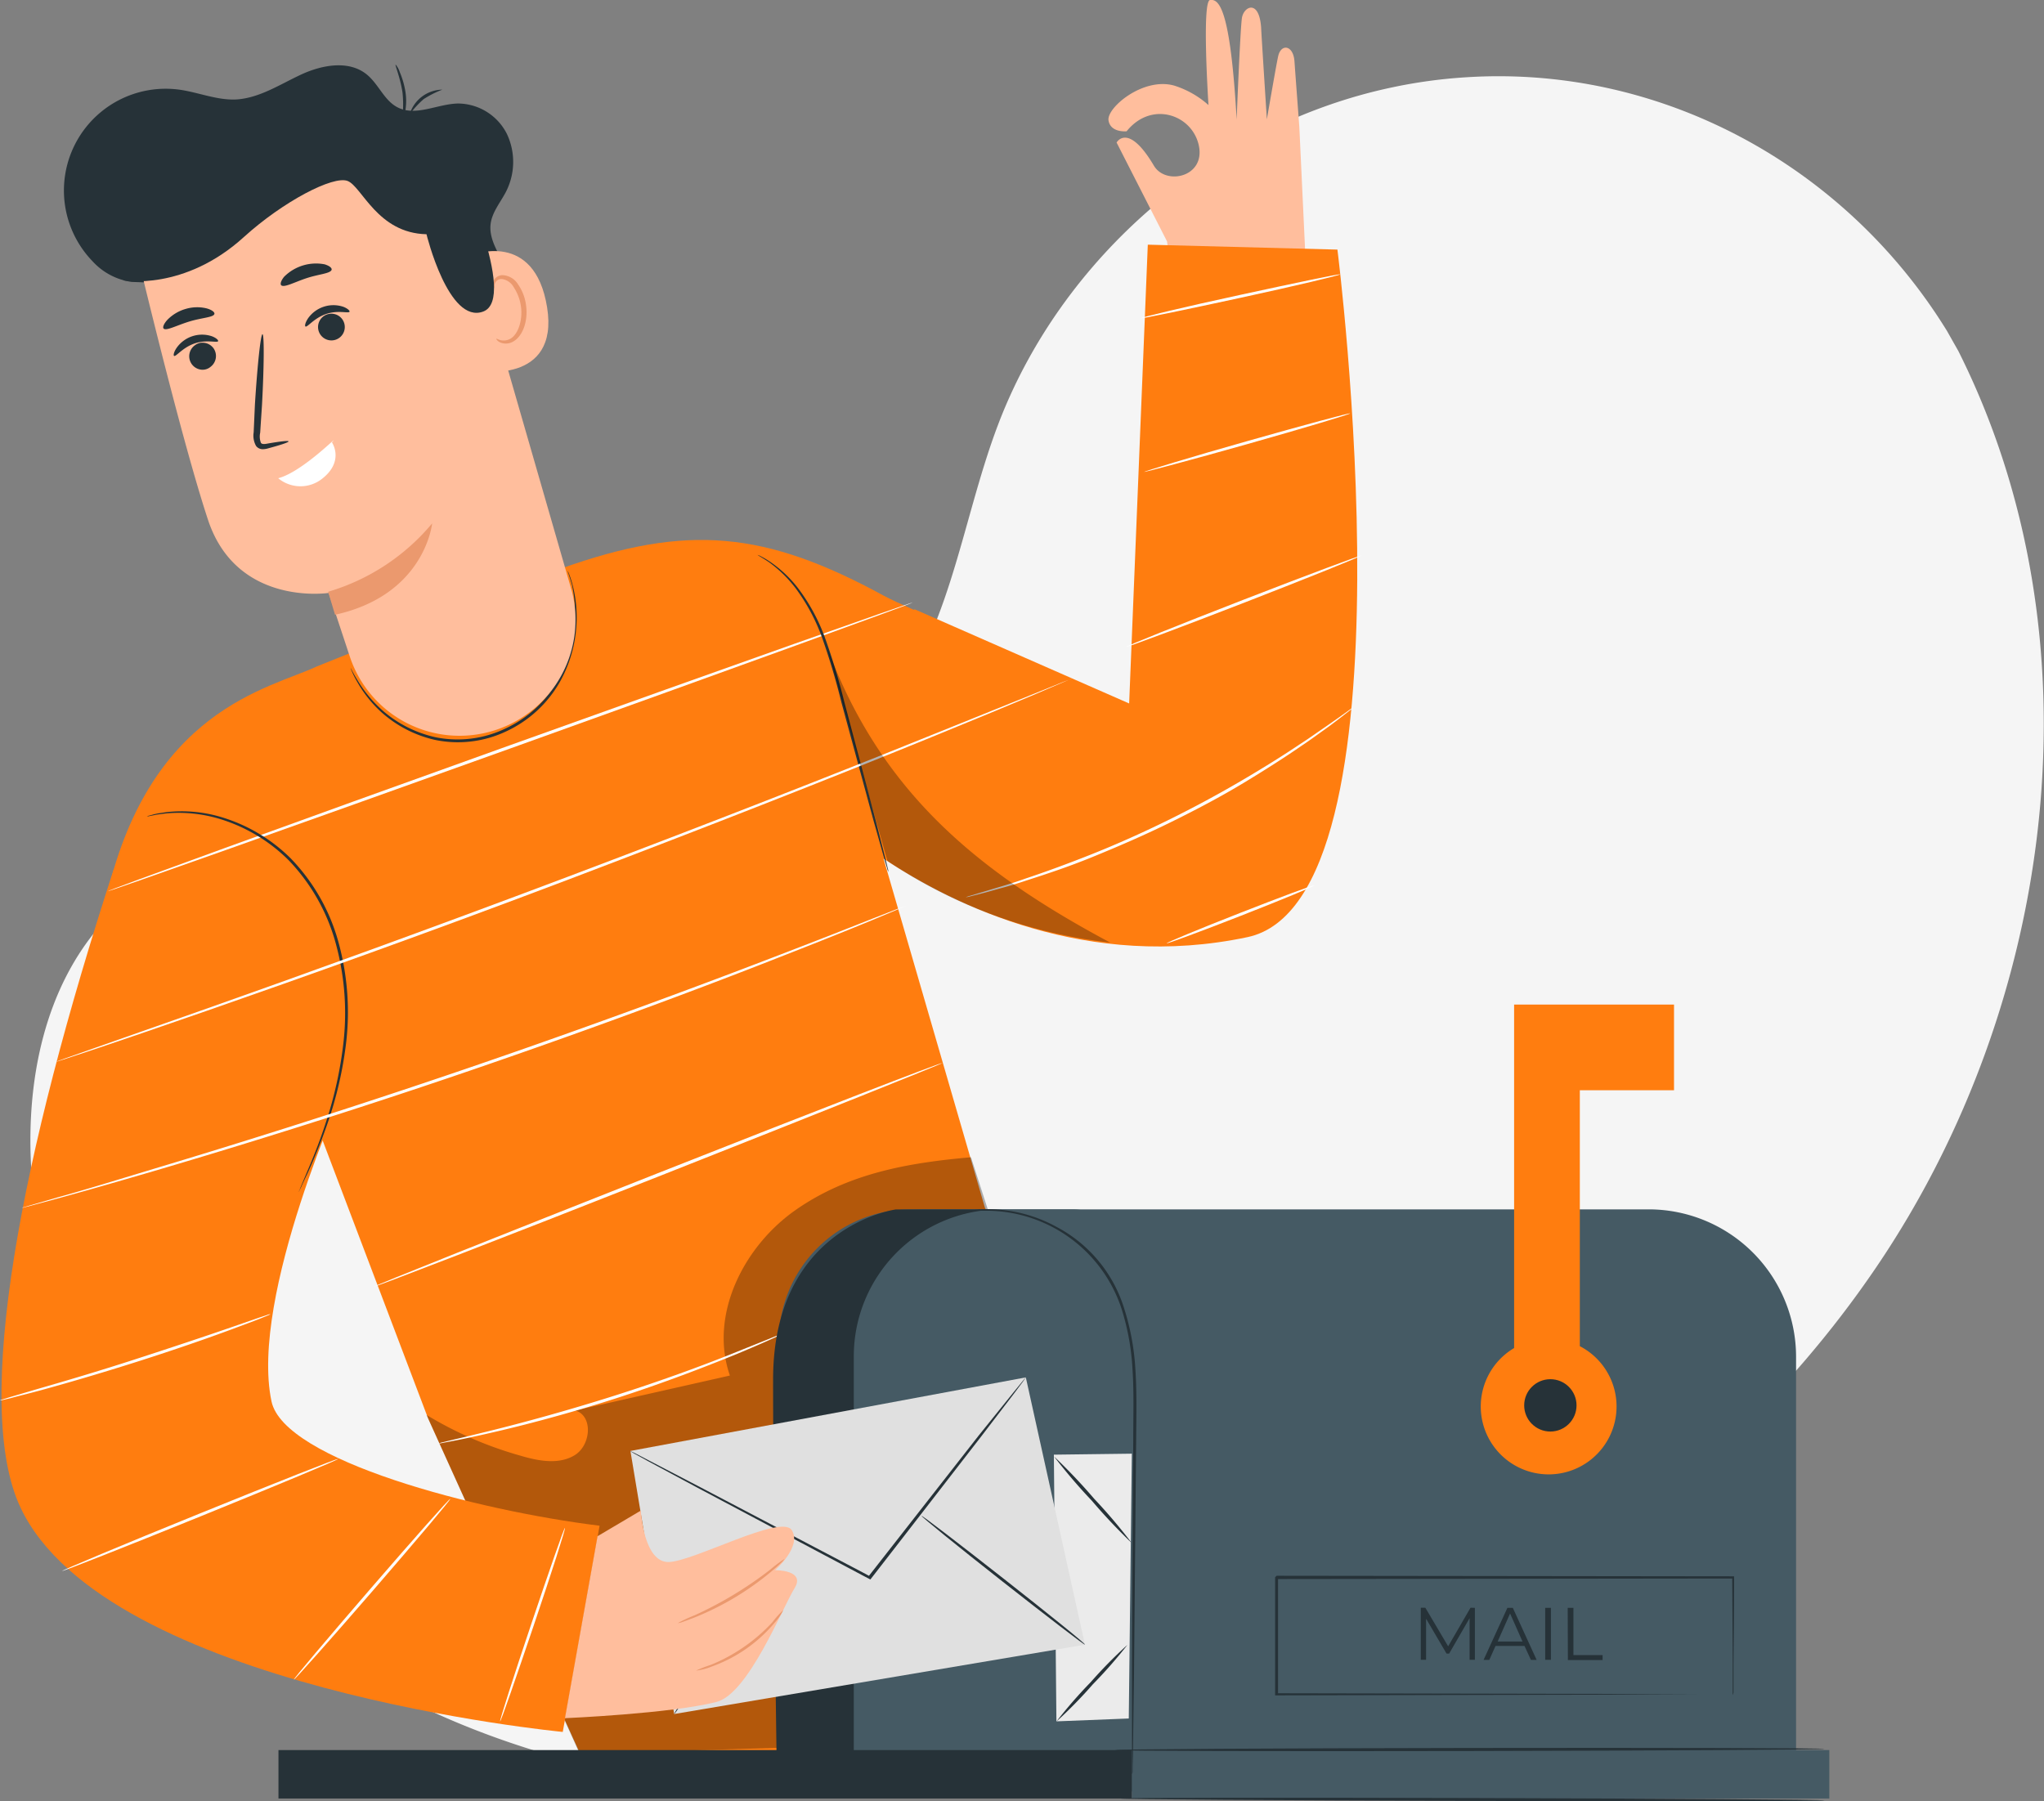 <svg xmlns="http://www.w3.org/2000/svg" id="e19e3a15-c9c2-444d-9c9a-a6c19d5f24c7" data-name="Layer 1" viewBox="0 0 328.77 289.75"><rect x="0" y="0" width="328.77" height="289.75" fill="#808080" stroke="none"/><defs><style>.a9eb6d13-bb7f-404b-83af-16568d84e340{fill:#f5f5f5;}.f5bce9e3-7bee-42dc-86df-54cef7588c70{fill:#ffbe9d;}.aae6168a-a1cb-420e-87a1-dc00ce353a24{fill:#ff7d0f;}.ff18241c-7b17-4cc6-a923-7134b2200e78{isolation:isolate;opacity:0.3;}.f19406a5-ec47-4c96-9479-9725f14911ad{fill:#fff;}.a4e09072-6b8a-4483-aa16-89b96555baac{fill:#263238;}.fdd6d617-cead-4ee0-b1c4-86fa7c53d003{fill:#455a64;}.fc53e60d-17d2-4802-91d1-82afe585e27d{fill:#ebebeb;}.a4c7276a-3e0e-436e-8b6a-465f37299d6c{fill:#eb996e;}.b474c3bf-24e4-4a34-b40a-8ea01bdbcae1{fill:#e0e0e0;}</style></defs><path class="a9eb6d13-bb7f-404b-83af-16568d84e340" d="M315,56.48c23.17,46.18,15.84,104.47-13.13,147.25s-77.16,70.49-127.82,80.57C137.9,291.5,99,290,66,273.67S7,224.37,5,187.54c-.75-13.9,2.2-28.67,11.49-39.06,14.82-16.59,40.12-17.17,62.36-16.54s47.52.17,62.47-16.35c11.43-12.69,13.12-31.11,19.15-47.1,10.26-27.2,35-48.43,63.43-54.43a81.41,81.41,0,0,1,11.94-1.63c31.23-2,60.93,14.14,77.34,40.83Z"></path><path class="f5bce9e3-7bee-42dc-86df-54cef7588c70" d="M189.14,48.79s-.53-2.55-1.42-9.94L179.6,22.93s1.83-3.33,6,3.72c1.91,3.22,8.26,1.84,7.24-3.18s-7.61-7.35-11.63-2.35c0,0-2.6.27-2.91-1.76s5.57-7,10.57-5.59a15.11,15.11,0,0,1,5.51,3.13S193.28.16,194.63,0s3.25.92,4.28,19.23c0,0,.57-14.49.85-16.34s2.76-3.09,3.09,1.55c0,.51.92,14.75.92,14.75S205.39,9.79,205.6,9c.46-2,2.42-1.77,2.61.86.14,2,.78,10.5.78,10.5l1.23,26.19h.17"></path><path class="aae6168a-a1cb-420e-87a1-dc00ce353a24" d="M215.12,40.15l-30.5-.79-3,73.8L147.09,98l-.06.12c-2.07-.92-3.88-1.75-4.85-2.28-19.06-10.39-31.57-11.66-52-4.36L51,107.19c-7.58,3.58-27.32,6.88-34.09,38.09L16,149l31.36,22.5,21.5,56.67,25.72,56.74L153.74,283l30.94-38.58-26.26-50.15-16.31-56.16c11.53,7.65,32.92,18.06,58.54,12.64,27.79-5.88,14.47-110.6,14.47-110.6Z"></path><path class="ff18241c-7b17-4cc6-a923-7134b2200e78" d="M68.61,227.61a60.75,60.75,0,0,0,15.09,6.55c2.89.86,6.2,1.49,8.76-.09s3-6.25.09-7.19l24.85-5.61c-3.37-9.7,2.18-20.77,10.59-26.64s18-7.58,28.19-8.47l12.39,38.44-41.42,56.5-33.91,1Z"></path><path class="aae6168a-a1cb-420e-87a1-dc00ce353a24" d="M55.61,174.5s-15.53,34-11.94,50.93c2,9.48,33,17.57,52.77,20L90.52,278.6S17,271.61,3.3,242.51c-7.81-16.53.1-56.95,15-102.7Z"></path><path class="f19406a5-ec47-4c96-9479-9725f14911ad" d="M126.36,214.3a2.65,2.65,0,0,1-.52.29l-1.55.72c-1.35.62-3.33,1.47-5.78,2.5-4.91,2-11.78,4.67-19.5,7.15s-14.85,4.34-20,5.51c-2.59.6-4.69,1.05-6.15,1.32l-1.68.32a2.33,2.33,0,0,1-.59.08,2.7,2.7,0,0,1,.57-.18l1.66-.4c1.45-.33,3.54-.84,6.12-1.47,5.15-1.28,12.23-3.19,20-5.66s14.59-5,19.52-7c2.47-1,4.46-1.78,5.83-2.35l1.58-.64A2.92,2.92,0,0,1,126.36,214.3Z"></path><path class="f19406a5-ec47-4c96-9479-9725f14911ad" d="M146.82,96.92c0,.12-28.91,10.62-64.66,23.45s-64.79,23.12-64.84,23S46.23,132.71,82,119.89,146.78,96.8,146.82,96.92Z"></path><path class="a4e09072-6b8a-4483-aa16-89b96555baac" d="M48.06,191.72a.9.9,0,0,1,.08-.21l.23-.57.92-2.19c.81-1.91,2-4.7,3.13-8.21a63.59,63.59,0,0,0,2.81-12.71,42.44,42.44,0,0,0-1.14-15.75,31.13,31.13,0,0,0-7.66-13.7,26.67,26.67,0,0,0-11-6.62,22.8,22.8,0,0,0-8.65-.92l-1.36.17c-.4.06-.72.14-1,.19l-.6.12h-.21a.44.44,0,0,0,.19-.07l.61-.16a10,10,0,0,1,1-.24l1.37-.21a22.13,22.13,0,0,1,8.75.78,26.7,26.7,0,0,1,11.2,6.63,31.22,31.22,0,0,1,7.81,13.88,42.36,42.36,0,0,1,1.12,15.93,61.83,61.83,0,0,1-2.94,12.74c-1.21,3.52-2.41,6.28-3.27,8.18-.44.91-.79,1.67-1,2.15l-.28.56a.7.7,0,0,1-.11.23Z"></path><path class="a4e09072-6b8a-4483-aa16-89b96555baac" d="M121.87,89.27a2.74,2.74,0,0,1,.53.23,13.57,13.57,0,0,1,1.42.84,19.63,19.63,0,0,1,4.44,4.14,30.49,30.49,0,0,1,4.35,7.88,104,104,0,0,1,3.19,10.54l5.11,19.29,1.49,5.87.39,1.6a2.2,2.2,0,0,1,.1.57,2,2,0,0,1-.19-.54c-.12-.42-.28-.92-.47-1.58l-1.65-5.83L135.34,113a109.43,109.43,0,0,0-3.14-10.51,31,31,0,0,0-4.2-7.83,20.48,20.48,0,0,0-4.27-4.2c-1.17-.79-1.89-1.15-1.86-1.19Z"></path><path class="f19406a5-ec47-4c96-9479-9725f14911ad" d="M172.67,109l-.4.19-1.23.54-4.66,2c-4.08,1.73-10,4.17-17.34,7.17-14.69,6-35,14-57.6,22.58s-43.18,15.9-58.18,21.12c-7.47,2.6-13.54,4.67-17.74,6.08l-4.84,1.6-1.26.41-.44.13.43-.18,1.25-.45,4.8-1.69,17.69-6.22c14.93-5.27,35.51-12.69,58.12-21.22s43-16.53,57.65-22.45l17.38-7L171,109.7l1.24-.48Z"></path><path class="f19406a5-ec47-4c96-9479-9725f14911ad" d="M145.77,145.67l-.35.16-1,.45-4,1.68c-3.52,1.46-8.63,3.51-15,6-12.67,5-30.31,11.58-49.94,18.3s-37.67,12.28-50.7,16.11c-6.53,1.91-11.83,3.42-15.51,4.42L5,193.94l-1.1.28a2.34,2.34,0,0,1-.38.09,1.4,1.4,0,0,1,.36-.13L5,193.85l4.21-1.22c3.67-1,8.94-2.61,15.46-4.59,13-3.9,31-9.52,50.63-16.23s37.28-13.27,50-18.17c6.35-2.44,11.48-4.45,15-5.85l4.09-1.6,1.07-.4Z"></path><path class="f19406a5-ec47-4c96-9479-9725f14911ad" d="M217.59,113.86a3.3,3.3,0,0,1-.53.46l-1.61,1.25c-.7.54-1.56,1.2-2.58,1.92s-2.17,1.58-3.48,2.45c-2.6,1.8-5.77,3.83-9.36,6s-7.64,4.32-11.94,6.43-8.56,3.93-12.43,5.51-7.44,2.75-10.46,3.72c-1.49.5-2.87.92-4.08,1.24s-2.24.64-3.09.85l-2,.51a5.63,5.63,0,0,1-.69.14,4.12,4.12,0,0,1,.67-.24l1.94-.58,3.08-.92c1.24-.37,2.55-.78,4-1.3,3-1,6.52-2.28,10.4-3.82s8.07-3.39,12.38-5.51,8.34-4.31,11.95-6.43,6.77-4.1,9.38-5.86c1.33-.85,2.48-1.68,3.52-2.39s1.91-1.33,2.63-1.83l1.65-1.18a4,4,0,0,1,.65-.42Z"></path><path class="f19406a5-ec47-4c96-9479-9725f14911ad" d="M219,89.35c0,.13-8.38,3.52-18.83,7.58s-19,7.25-19,7.12,8.37-3.51,18.83-7.57S219,89.24,219,89.35Z"></path><path class="f19406a5-ec47-4c96-9479-9725f14911ad" d="M217.17,66.5c0,.13-7.35,2.34-16.54,4.94S184,76,184,75.92s7.35-2.34,16.54-4.94,16.59-4.61,16.63-4.48Z"></path><path class="f19406a5-ec47-4c96-9479-9725f14911ad" d="M215.55,44.14c0,.13-7.14,1.84-16,3.76s-16.07,3.42-16.09,3.3,7.12-1.84,16-3.76S215.51,44,215.55,44.14Z"></path><path class="f19406a5-ec47-4c96-9479-9725f14911ad" d="M151.56,171c0,.12-20.39,8.27-45.64,18.25S60.14,207.13,60.1,207s20.38-8.27,45.64-18.25S151.52,170.83,151.56,171Z"></path><path class="f19406a5-ec47-4c96-9479-9725f14911ad" d="M43.5,211.4a2,2,0,0,1-.42.2l-1.23.51c-1.07.42-2.63,1-4.59,1.73-3.88,1.44-9.27,3.32-15.28,5.23s-11.5,3.5-15.49,4.59c-2,.54-3.61.92-4.74,1.24l-1.29.3a1.43,1.43,0,0,1-.46.07,1.72,1.72,0,0,1,.43-.16l1.28-.4,4.69-1.38c4-1.15,9.43-2.75,15.44-4.7s11.4-3.75,15.3-5.1l4.59-1.59,1.26-.42A1.46,1.46,0,0,1,43.5,211.4Z"></path><path class="f19406a5-ec47-4c96-9479-9725f14911ad" d="M54.4,234.68c.06.12-9.85,4.25-22.11,9.23S10,252.83,10,252.71s9.84-4.26,22.12-9.24S54.35,234.55,54.4,234.68Z"></path><path class="f19406a5-ec47-4c96-9479-9725f14911ad" d="M72.43,241.11c.1.09-5.45,6.67-12.4,14.7s-12.67,14.46-12.77,14.38,5.46-6.67,12.4-14.7S72.33,241,72.43,241.11Z"></path><path class="f19406a5-ec47-4c96-9479-9725f14911ad" d="M90.87,245.79c.13.05-2.1,7.05-5,15.62s-5.31,15.53-5.43,15.49,2.1-7,5-15.62S90.74,245.75,90.87,245.79Z"></path><path class="f19406a5-ec47-4c96-9479-9725f14911ad" d="M211.39,142.43c.06.12-5.23,2.31-11.79,4.88s-11.95,4.55-11.95,4.43,5.24-2.31,11.81-4.88,11.88-4.56,11.93-4.43Z"></path><path class="ff18241c-7b17-4cc6-a923-7134b2200e78" d="M133,104.05c8.52,23.09,23.88,36,45.57,47.57a80,80,0,0,1-35.83-13.13"></path><path class="fdd6d617-cead-4ee0-b1c4-86fa7c53d003" d="M125.26,288.17H288.89V218.26a23.72,23.72,0,0,0-23.7-23.72H149a23.72,23.72,0,0,0-23.72,23.72h0Z"></path><path class="fdd6d617-cead-4ee0-b1c4-86fa7c53d003" d="M146.47,194.54h26a9.61,9.61,0,0,1,9.61,9.61h0V287a1.22,1.22,0,0,1-1.22,1.22H126.49a1.22,1.22,0,0,1-1.22-1.22h0V215.76a21.22,21.22,0,0,1,21.2-21.22Z"></path><path class="a4e09072-6b8a-4483-aa16-89b96555baac" d="M137.33,288.17v-70a23.62,23.62,0,0,1,23.61-23.62H144.11s-19.76,2.63-19.76,27.36.64,66.27.64,66.27Z"></path><path class="a4e09072-6b8a-4483-aa16-89b96555baac" d="M44.79,281.52H182.08v7.79H44.79Z"></path><path class="fdd6d617-cead-4ee0-b1c4-86fa7c53d003" d="M182.08,281.52H294.24v7.79H182.08Z"></path><path class="a4e09072-6b8a-4483-aa16-89b96555baac" d="M182.08,285.41a1.22,1.22,0,0,1,0-.27V269.58c0-9.82.12-23.32.2-38.24,0-3.73.12-7.34-.11-10.87a39.21,39.21,0,0,0-1.76-9.9,22.91,22.91,0,0,0-21.55-15.81q-.92,0-1.83,0a11.74,11.74,0,0,0-1.33.13l-.8.11h-.29l.28-.06.8-.16a8.49,8.49,0,0,1,1.33-.17,12.48,12.48,0,0,1,1.83-.1A23,23,0,0,1,170,197.39a22.2,22.2,0,0,1,10.79,13,39.56,39.56,0,0,1,1.84,10c.23,3.53.15,7.19.12,10.92-.14,14.9-.26,28.41-.35,38.22-.07,4.87-.12,8.82-.16,11.59,0,1.34-.05,2.4-.06,3.15v.82a3,3,0,0,1-.1.32Z"></path><path class="a4e09072-6b8a-4483-aa16-89b96555baac" d="M293.47,281.33c0,.12-25.56.28-57.07.34s-57.06,0-57.06-.15,25.54-.29,57.06-.34S293.47,281.2,293.47,281.33Z"></path><path class="a4e09072-6b8a-4483-aa16-89b96555baac" d="M293.47,289.62c0,.13-25.37.17-56.65.08s-56.66-.25-56.65-.39,25.35-.17,56.65-.08S293.47,289.48,293.47,289.62Z"></path><path class="a4e09072-6b8a-4483-aa16-89b96555baac" d="M278.7,272.63v-5c0-3.23-.05-7.92-.08-13.86l.14.15-73.42.09c.1-.1-.25.24.23-.24v18.84l-.24-.23,52.36.1,15.44.06h.11l-15.39.07-52.52.11h-.23v-19c.48-.48.14-.13.25-.24l73.42.09h.15v.15c0,6-.07,10.69-.09,13.94v4.59a1.47,1.47,0,0,1-.13.42Z"></path><path class="a4e09072-6b8a-4483-aa16-89b96555baac" d="M237.23,258.64V267h-.85v-6.7l-3.29,5.7h-.42l-3.29-5.61V267h-.85v-8.38h.73l3.67,6.21,3.6-6.21Z"></path><path class="a4e09072-6b8a-4483-aa16-89b96555baac" d="M245.21,264.77h-4.66l-1,2.24h-.92l3.83-8.37h.87l3.83,8.37h-.92Zm-.32-.71-2-4.51-2,4.51Z"></path><path class="a4e09072-6b8a-4483-aa16-89b96555baac" d="M248.54,258.64h.92V267h-.92Z"></path><path class="a4e09072-6b8a-4483-aa16-89b96555baac" d="M252.16,258.64h.92v7.6h4.69v.8h-5.58Z"></path><path class="aae6168a-a1cb-420e-87a1-dc00ce353a24" d="M269.26,175.38V161.6H243.54v55.25a10.92,10.92,0,1,0,10.57-.3V175.38Z"></path><circle class="a4e09072-6b8a-4483-aa16-89b96555baac" cx="249.37" cy="226.07" r="4.21"></circle><path class="a4e09072-6b8a-4483-aa16-89b96555baac" d="M91.32,91.84a5.55,5.55,0,0,1,.24.56,16.6,16.6,0,0,1,.54,1.69,20.8,20.8,0,0,1,.62,6.43,21.2,21.2,0,0,1-2.67,9.18,19.23,19.23,0,0,1-8.59,7.93A18.1,18.1,0,0,1,69.87,119a19.29,19.29,0,0,1-8.5-4.41,19.65,19.65,0,0,1-4-5.06A13.55,13.55,0,0,1,56.6,108a2.86,2.86,0,0,1-.21-.58,23.41,23.41,0,0,0,1.15,2.06,20.52,20.52,0,0,0,4.1,4.9A19.34,19.34,0,0,0,70,118.58a17.76,17.76,0,0,0,11.3-1.39,18.91,18.91,0,0,0,8.41-7.71,21.14,21.14,0,0,0,2.71-9A21.7,21.7,0,0,0,92,94.1C91.59,92.64,91.26,91.86,91.32,91.84Z"></path><path class="fc53e60d-17d2-4802-91d1-82afe585e27d" d="M169.51,234l12.54-.16-.49,42.6-11.64.46Z"></path><path class="a4e09072-6b8a-4483-aa16-89b96555baac" d="M169.92,276.93a75.47,75.47,0,0,1,5.52-6.34,72.75,72.75,0,0,1,5.91-6,76.43,76.43,0,0,1-5.57,6.35A73.64,73.64,0,0,1,169.92,276.93Z"></path><path class="a4e09072-6b8a-4483-aa16-89b96555baac" d="M182.05,248.23q-3.39-3.25-6.43-6.82a89.83,89.83,0,0,1-6.09-7.13A92.61,92.61,0,0,1,176,241.1a89.33,89.33,0,0,1,6.05,7.13Z"></path><path class="a4e09072-6b8a-4483-aa16-89b96555baac" d="M75.57,47.22a3.31,3.31,0,0,0,5.59,2.4c1.77-1.69,1.17-4.64.06-6.83s-2.62-4.4-2.3-6.82c.25-1.83,1.53-3.37,2.4-5a10.53,10.53,0,0,0,.22-9.41,8.87,8.87,0,0,0-7.85-4.91c-3.32.06-6.82,2.14-9.76.61-2.14-1.11-3-3.67-4.9-5.25-2.88-2.38-7.22-1.59-10.63,0S41.73,15.77,38,16c-3.11.15-6.11-1.16-9.18-1.58A16.37,16.37,0,0,0,14.86,42a10.48,10.48,0,0,0,6.31,3.35"></path><path class="f5bce9e3-7bee-42dc-86df-54cef7588c70" d="M79.74,117.42a18.59,18.59,0,0,1-23.47-11.79c-1.83-5.56-3.4-10.25-3.4-10.25S38.08,97.64,33.45,83.6s-12-45.3-12-45.3L21,36.41C35.16,24.23,55.23,22.2,72.73,28.59l.91,2.91L92,95.17A18.61,18.61,0,0,1,79.74,117.42Z"></path><path class="a4e09072-6b8a-4483-aa16-89b96555baac" d="M33.88,59a2.18,2.18,0,0,0,.45-3,2.21,2.21,0,0,0-1.52-.86,2,2,0,0,0-1.46.4,2.17,2.17,0,0,0,1.06,3.93A2,2,0,0,0,33.88,59Z"></path><path class="a4e09072-6b8a-4483-aa16-89b96555baac" d="M28,57.25c.3.17,1.35-1.33,3.29-2s3.67-.06,3.79-.37c.07-.15-.28-.52-1-.79A5,5,0,0,0,28.38,56C27.93,56.68,27.87,57.18,28,57.25Z"></path><path class="a4e09072-6b8a-4483-aa16-89b96555baac" d="M51.71,51.17a2.15,2.15,0,1,0,3-.19l0,0A2.16,2.16,0,0,0,51.71,51.17Z"></path><path class="a4e09072-6b8a-4483-aa16-89b96555baac" d="M49.14,52.52c.29.17,1.34-1.32,3.28-2s3.67-.06,3.8-.38c.07-.14-.29-.52-1-.79a5,5,0,0,0-5.66,1.84C49.06,51.94,49,52.45,49.14,52.52Z"></path><path class="a4e09072-6b8a-4483-aa16-89b96555baac" d="M46.41,71c0-.15-1.32,0-3.35.35-.52.11-1,.13-1.11-.16a2.84,2.84,0,0,1-.1-1.58c.09-1.43.19-2.9.29-4.43.34-6.3.37-11.4.08-11.42S41.39,58.83,41,65.12c-.07,1.54-.13,3-.2,4.44a3.37,3.37,0,0,0,.39,2.18,1.34,1.34,0,0,0,1.1.52,3.23,3.23,0,0,0,.92-.16C45.22,71.56,46.44,71.15,46.41,71Z"></path><path class="f19406a5-ec47-4c96-9479-9725f14911ad" d="M53.39,71.16c1.64-1.84-4.59,4.71-8.64,5.77a5.61,5.61,0,0,0,7,.13C55.48,74.19,53.39,71.16,53.39,71.16Z"></path><path class="a4c7276a-3e0e-436e-8b6a-465f37299d6c" d="M52.78,95.19a34.46,34.46,0,0,0,16.73-11s-1.14,11.52-15.62,14.7Z"></path><path class="f5bce9e3-7bee-42dc-86df-54cef7588c70" d="M75.68,41.13C76,40.93,86,37,88,49.44s-11.17,10.39-11.25,10S75.68,41.13,75.68,41.13Z"></path><path class="a4c7276a-3e0e-436e-8b6a-465f37299d6c" d="M79.85,54.49c0-.05.23.11.63.22a2.21,2.21,0,0,0,1.63-.23c1.23-.7,2-3,1.68-5.21a7.39,7.39,0,0,0-1.12-3,2.58,2.58,0,0,0-1.92-1.38,1.1,1.1,0,0,0-1.17.8,1,1,0,0,0,0,.64.73.73,0,0,1-.29-.69,1.44,1.44,0,0,1,.36-.86,1.66,1.66,0,0,1,1.14-.52,3.1,3.1,0,0,1,2.58,1.55,7.51,7.51,0,0,1,1.25,3.35c.34,2.51-.55,5.07-2.26,5.88a2.33,2.33,0,0,1-2,0C79.92,54.79,79.81,54.52,79.85,54.49Z"></path><path class="a4e09072-6b8a-4483-aa16-89b96555baac" d="M19.89,45.11s9.74,1.76,19.36-7c6.3-5.71,14.35-9.9,16.66-9s4.8,8.4,12.69,8.57c0,0,3.54,14.56,9.14,12.43S73.5,26.75,73.5,26.75L57.69,21,41.53,22.4,25.12,29l-8,8.53Z"></path><path class="a4e09072-6b8a-4483-aa16-89b96555baac" d="M71.15,14.42a16,16,0,0,0-3,1.52,14.83,14.83,0,0,0-2.27,2.48A5.57,5.57,0,0,1,71.15,14.42Z"></path><path class="a4e09072-6b8a-4483-aa16-89b96555baac" d="M63.64,10.39a3.58,3.58,0,0,1,.66,1.21,13.33,13.33,0,0,1,.92,3.22,9.38,9.38,0,0,1-.09,3.34,2.93,2.93,0,0,1-.48,1.31,18.63,18.63,0,0,0,.09-4.6C64.36,12.38,63.49,10.45,63.64,10.39Z"></path><path class="b474c3bf-24e4-4a34-b40a-8ea01bdbcae1" d="M101.4,233.4,165,221.57l9.51,43-66.07,11.15Z"></path><path class="a4e09072-6b8a-4483-aa16-89b96555baac" d="M165,221.57s0,.06-.11.17l-.36.51-1.41,1.89-5.29,6.92c-4.54,5.86-10.77,13.92-17.71,22.86l-.12.16-.17-.09-1.24-.65-26.36-14-8-4.3-2.16-1.19-.55-.32a.59.59,0,0,1-.18-.13l.2.09.58.27,2.19,1.14,8,4.16,26.41,13.86,1.23.66-.3.06,17.81-22.77L163,224l1.49-1.83.39-.47Z"></path><path class="a4e09072-6b8a-4483-aa16-89b96555baac" d="M108.45,275.71c-.11-.07,4-6.56,9.14-14.48S127,246.92,127.13,247s-4,6.56-9.19,14.48S108.56,275.79,108.45,275.71Z"></path><path class="a4e09072-6b8a-4483-aa16-89b96555baac" d="M174.52,264.56c-.09.1-6-4.45-13.3-10.18s-13.07-10.44-13-10.54,6,4.44,13.29,10.17,13.14,10.44,13,10.55Z"></path><path class="f5bce9e3-7bee-42dc-86df-54cef7588c70" d="M103.07,243s.45,8.33,4.46,8.27,18.18-7.8,19.83-5.12-2.7,6.43-2.7,6.43,5-.07,3.13,2.92-7.42,17-12.55,18.28c-7.35,1.88-24.37,2.61-24.37,2.61l5.24-29.27Z"></path><path class="a4c7276a-3e0e-436e-8b6a-465f37299d6c" d="M126.2,250.76a3.35,3.35,0,0,1-.53.6c-.37.36-.92.86-1.62,1.45a45.62,45.62,0,0,1-12.26,7.35c-.86.34-1.56.59-2,.75a3,3,0,0,1-.78.19,24.3,24.3,0,0,1,2.69-1.25,61.1,61.1,0,0,0,12.18-7.35A23,23,0,0,1,126.2,250.76Z"></path><path class="a4c7276a-3e0e-436e-8b6a-465f37299d6c" d="M126,259a9.52,9.52,0,0,1-1.46,2.1,23.47,23.47,0,0,1-10.11,7,8.87,8.87,0,0,1-2.48.63,22.52,22.52,0,0,1,2.36-.91,27.65,27.65,0,0,0,9.94-6.88A14.4,14.4,0,0,1,126,259Z"></path><path class="a4e09072-6b8a-4483-aa16-89b96555baac" d="M34.49,50.48c-.09.58-2,.61-4.07,1.25s-3.75,1.56-4.11,1.11c-.18-.2.05-.8.66-1.44a6.68,6.68,0,0,1,2.91-1.71,6.48,6.48,0,0,1,3.33-.09C34.06,49.83,34.53,50.2,34.49,50.48Z"></path><path class="a4e09072-6b8a-4483-aa16-89b96555baac" d="M53.33,43.43c-.27.59-2.06.67-4,1.31s-3.52,1.52-4.06,1.18c-.24-.17-.13-.71.43-1.4a7.26,7.26,0,0,1,6.52-2C53.08,42.79,53.43,43.15,53.33,43.43Z"></path></svg>